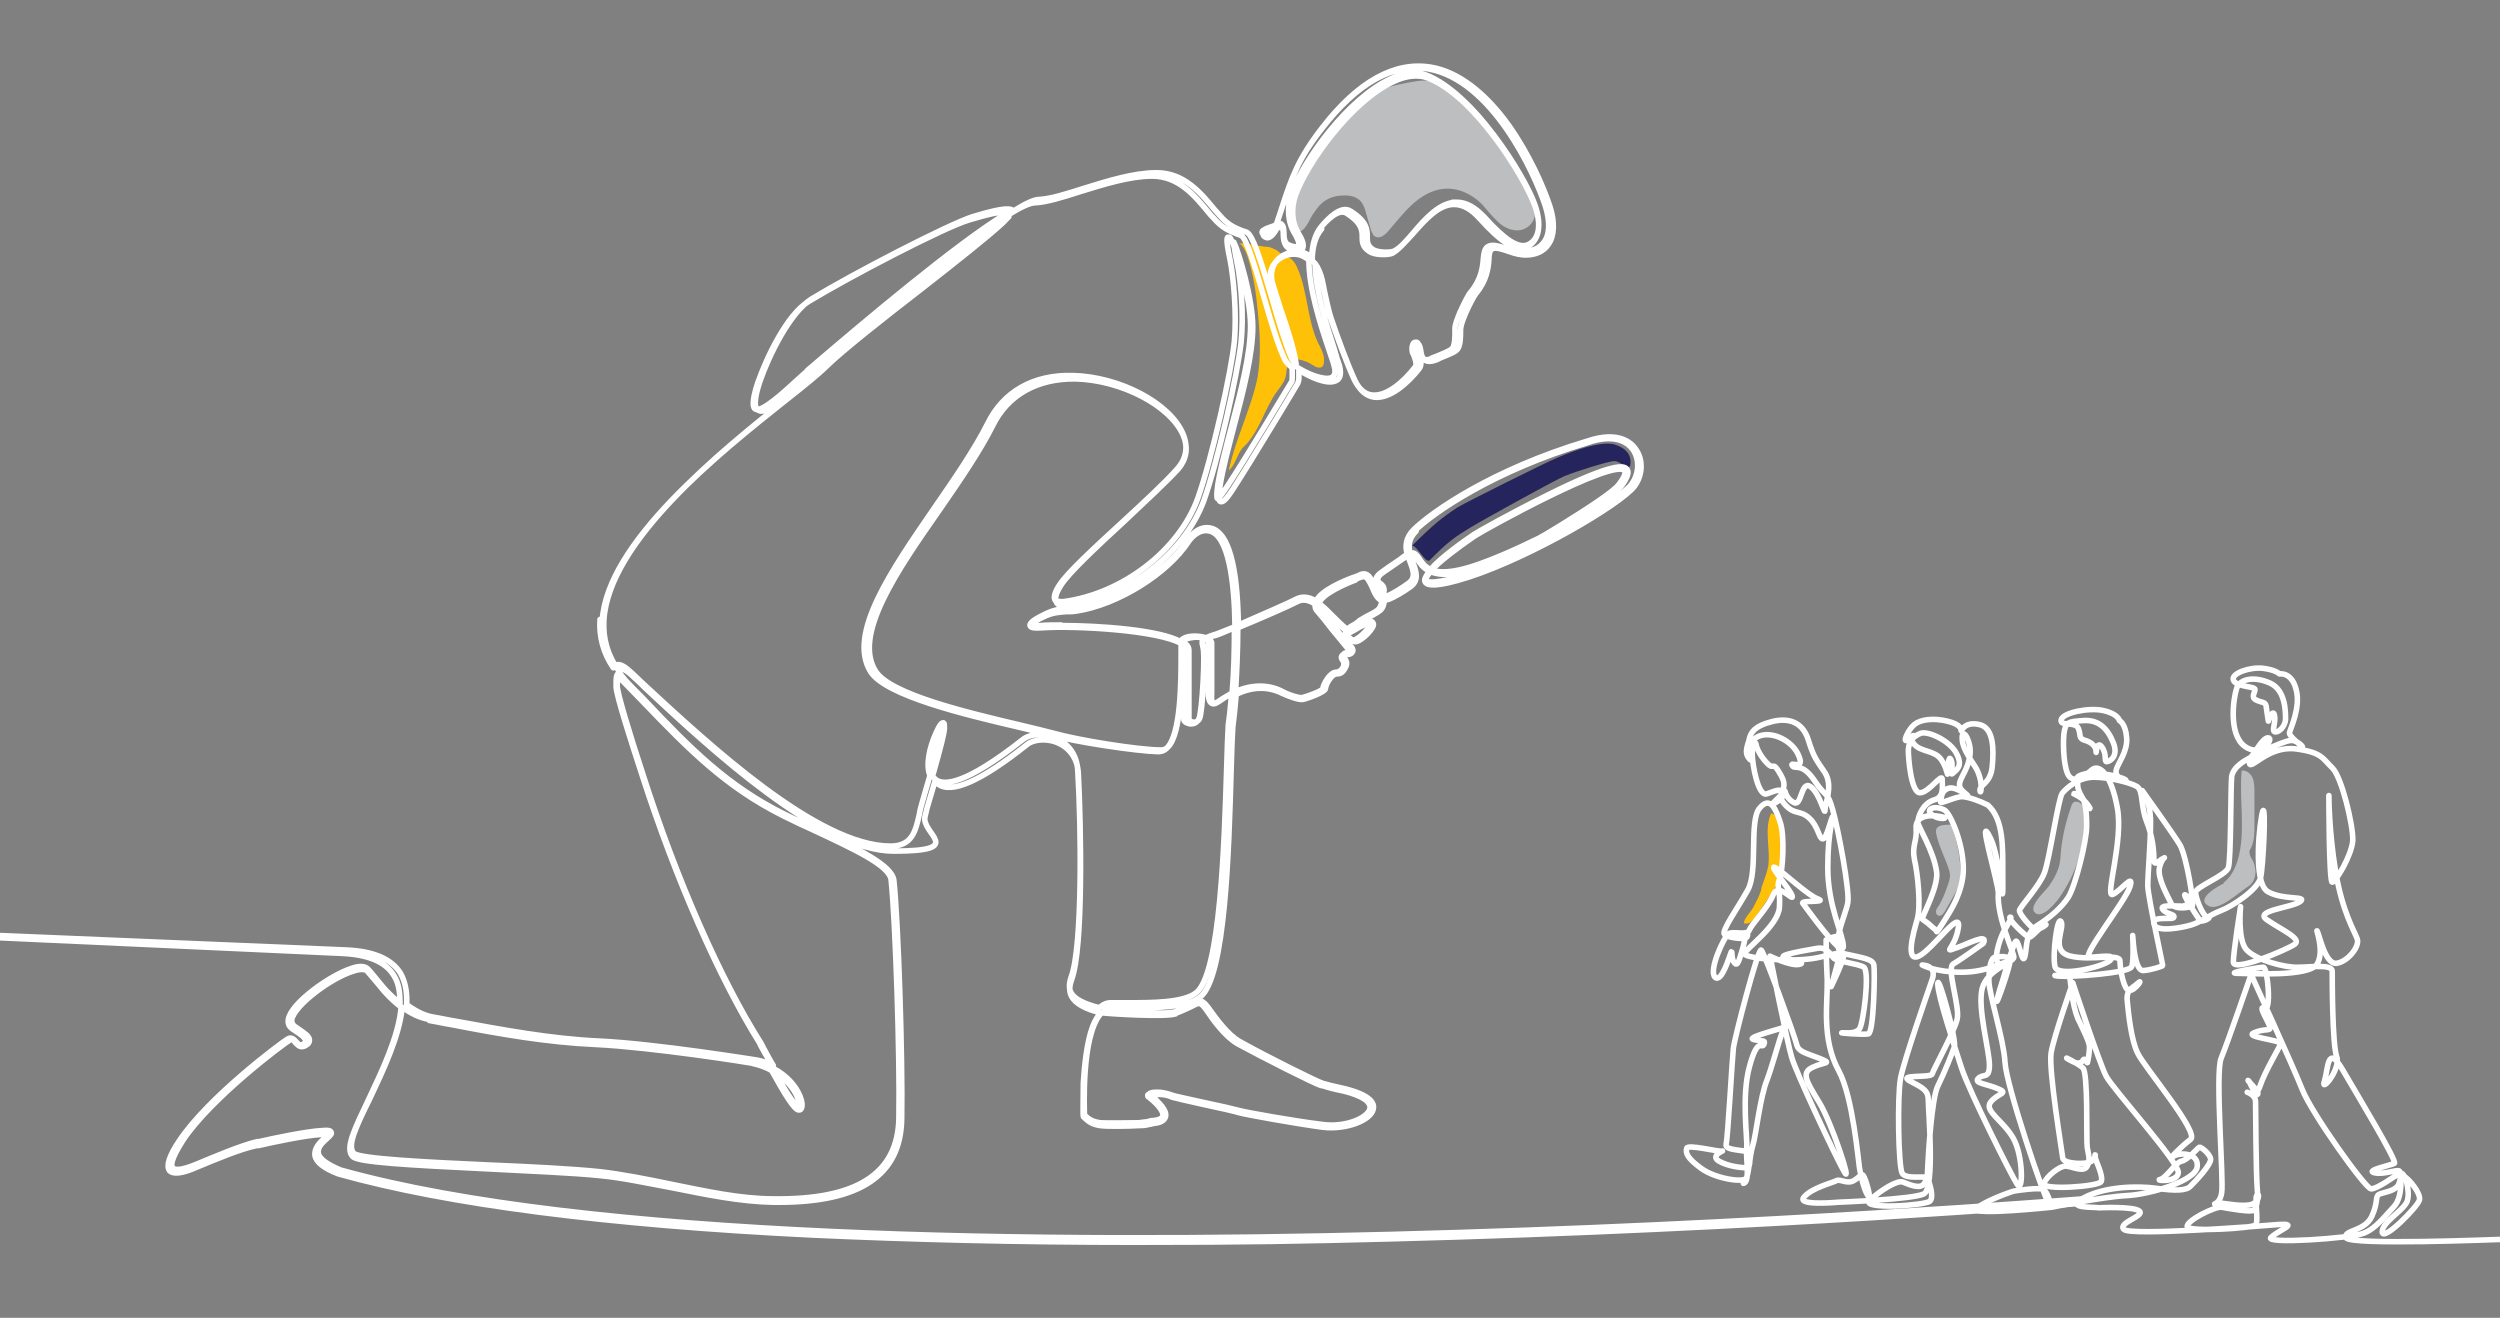 <?xml version="1.0" encoding="UTF-8"?>
<svg xmlns="http://www.w3.org/2000/svg" version="1.1" viewBox="0 0 450 237.2">
  <rect x="0" y="0" width="450" height="237.2" fill="#808080" stroke="none"/>
  <defs>
    <style>
      .cls-1 {
        fill: #ffc107;
      }

      .cls-2 {
        fill: #25245d;
      }

      .cls-3 {
        fill-rule: evenodd;
      }

      .cls-3, .cls-4 {
        fill: none;
        stroke: #fff;
        stroke-linecap: round;
        stroke-linejoin: round;
      }

      .cls-5 {
        fill: #bcbec0;
      }
    </style>
  </defs>
  <!-- Generator: Adobe Illustrator 28.7.0, SVG Export Plug-In . SVG Version: 1.2.0 Build 136)  -->
  <g>
    <g id="Layer_1">
      <g id="_x31_">
        <g>
          <path class="cls-2" d="M257.3,100.9c-.8.4-2.1-2.5-3.1-2.7,3.6-3.6,5.3-5,8.2-6.9,1.5-.9,16.1-8.2,17.9-8.9,0,0,7.3-3.3,10.3-2.4.9.3,2.9,1,2.9,3.2s-1.7-.4-3.1-.2-6.3,1.7-8.8,2.7c-1.7.7-15.6,8.4-17,9.3-2.6,1.6-3.9,2.4-7.4,6Z"/>
          <path class="cls-5" d="M232.2,38.3c1-2.8,1.9-5.7,2.9-8.5.3-.9.6-1.8,1.2-2.6.9-1.1,2.2-1.8,3.2-2.7,1.2-1.2,1.9-2.9,2.9-4.3,2.5-3.3,6.8-4.5,10.9-5.3,1.1-.2,2.1-.4,3.2-.4.9,0,1.8.3,2.6.6,4,1.5,7.2,4.8,9.6,8.4,2.4,3.6,4.1,7.6,6.3,11.3.6,1.1,1.3,2.3,1.3,3.6,0,1.4-1.1,2.7-2.5,3-1.5.3-3-.4-4.1-1.4s-2-2.2-3-3.3c-1.8-1.8-4.4-3-6.9-2.7-2.1.2-4.1,1.4-5.7,2.9s-2.9,3.2-4.3,4.8c-.6.7-1.6,1.4-2.4.8-.3-.2-.4-.7-.6-1-.3-1-.6-2.1-.9-3.1-.2-.8-.5-1.7-1.1-2.3-.8-.8-2.1-1-3.2-.9-1.3,0-2.7.5-3.7,1.4-.6.5-1.1,1.3-1.6,2-.6.9-1.5,3.4-2.8,3.1s-1.8-2.1-1.5-3.2Z"/>
          <path class="cls-1" d="M317.2,159.4c.4-1.2.9-2.4,1.1-3.6.4-3.1-.8-6.5.5-9.4.8.2,1.4.9,1.7,1.6s.4,1.6.5,2.4c0,1.2.1,2.4,0,3.6,0,1.5-.1,3-.7,4.4-.4.9-.9,1.6-1.4,2.4-1,1.4-1.9,2.9-2.9,4.2s-1.3,1.3-2.1,1.2c0-.9,1.3-2.1,1.7-2.9s1.5-2.7,1.5-3.7Z"/>
          <path class="cls-5" d="M351.2,148.4c1.1,2.9,1.7,6.1,1.7,9.2,0,.6,0,1.1-.2,1.6-.1.4-.3.7-.5,1.1-.7,1.2-1.4,2.5-2.1,3.7-.3.5-.7,1-1.2.8-.3-.1-.5-.5-.4-.9s.3-.6.5-.9c.6-1,1.1-2.2,1.5-3.4.2-.6.5-1.3.5-2,0-.6-.2-1.1-.4-1.7-.7-1.9-1.7-3.9-2.1-5.9s2.7-1.4,2.7-1.6Z"/>
          <path class="cls-5" d="M368.8,159.5c.7-1,1.3-2,1.7-3.2.4-1.1.4-2.3.5-3.4.3-2.6.9-5.2,1.8-7.7.1-.4.3-.8.7-.9.2,0,.5,0,.7.1,1.1.6,1.3,2,1.2,3.3-.2,5-1.9,9.9-4.8,14-.6.8-3,3.8-4.3,2.6s1.9-3.9,2.5-4.8Z"/>
          <path class="cls-5" d="M400.2,158.9c1.3-.9,2.1-2.5,2.6-4.1,1.5-5.2.2-10.7.7-16.1.9-.1,1.7.6,2,1.4s.3,1.7.3,2.6c0,1.9,0,3.8,0,5.8,0,1.4,0,2.8-.6,4.1-.1.2-.3.5-.3.7,0,.5.2,1,.5,1.4.7,1.3.9,3.1-.1,4.3-.3.4-.7.6-1.1.9-1.4.9-4.8,4.1-6.6,3.2-2.6-1.3,1.7-3.6,2.7-4.1Z"/>
          <path class="cls-1" d="M224.5,46c1.1,3.2,1.6,6.7,1.9,10.1.4,3.9.6,7.8,0,11.6-1,5.4-4.1,11.5-5.2,16.9,1-.5,1.6-3.2,2.6-4.1,2.9-2.7,3.8-7,6.1-10.1.5-.7,1.1-1.4,1.4-2.2.4-1.1.1-2.7,1.2-3.3.5-.3,1.1-.3,1.7-.1.7.2,1.3.4,1.9.8.6.4,1.5.9,2,.3.1-.2.2-.4.2-.6.2-1.3-.5-2.5-1.1-3.7-1.9-4.1-1.8-9-3.6-13.2-.3-.7-.6-1.3-1.2-1.8-.5-.4-1.1-.5-1.6-.8-.5-.3-.9-.8-1.5-1-.5-.3-1.1-.4-1.7-.4-1.4-.2-3-.6-4.5-.6.7.5,1.1,1.4,1.4,2.2Z"/>
        </g>
        <g>
          <path class="cls-3" d="M450,223.1c-.5,0-27.1,1.1-27.7-.3-.6-1.4,3.3-1.1,4.6-3.8,1.2-2.6.6-3.6,1.3-4,.7-.4,2.8-.5,3.5-1.7.6-1.2.1-2,1-1.6.9.5,3.1,3.1,2.8,4.3-.3,1.2-6.5,7.5-6.7,5.8-.1-1.8,3.9-3.9,4.5-5.6.6-1.7-.4-5.6-1.4-5-1,.6-4,2.8-5.1,2.8-1,0-10.7-13.6-12.4-17.9-1.7-4.3-9.2-20.7-9.2-20.7,0,0-4.3,12.5-5.4,15.1-1.1,2.7.5,22,.1,24.2-.3,2.2-2,2.1-.9,1.9,1.2-.2,3.7.6,5.8.3,2.1-.3,1.9-2.5,1.4-1.7-.4.8.4,4.7-.2,5.3-.6.6-12.1,1.3-12.3.3-.2-1.1,5.1-3.7,6.2-3.5,1.1.2,5.4,1,5.8.5.5-.5.8-1.7.6-3.9-.2-2.2-.3-14.3-.3-15.6,0-1.2-1.5-1.7-1.5-1.7,0,0,2.5,1.1,1.8-.1-.7-1.2-2-2.2-1.6-2,.4.2,1.2,3.7,2.1,1,.9-2.7,3.5-6.9,3.7-7.6.2-.7-6.6-1.2-4.8-2,1.9-.8,3-.3,2.9-.9,0-.7-2.4-4.3-1-3.5,1.3.8.6-7.4-.2-7.4-.8,0-7,1.1-4.7,1.1,2.3,0,13,.7,14.4-1.7,1.4-2.4-.4-6.6,0-5.9.4.7,1.4,5.9,3.4,5.8,2-.2,4.3-3,3.8-4.4-.5-1.4-2.7-4.9-3.9-12.2-1.2-7.3-1.2-13.4-1.2-13.6,0-.2,0,15.6.6,15.6.6,0,3.5-4.8,3.7-7.5.1-2.7-2-11.5-3.7-13.1-1.7-1.6-1.8-2.8-6.6-3.4-4.9-.6-8.1,3.9-8.3,2.6-.2-1.3,5.9-3.9,7.3-4.1,1.3-.2,2.5,1.3,2.2,1.1-.3-.3-2.4-1.9-2.3-2.5.1-.6,2.1-4.6,1.2-7.8-.8-3.2-3-2.8-3-2.8,0,0-.6-.7-2.9-1-2.4-.3-5.8.9-5.4,2.1.5,1.3,3.9,1.1,3.9,1.7,0,.6-.8,1.4.2,1.9,1,.5,1.7.3,1.8,1.1.1.8.4,2.7.4,2.7,0,0,.8-2.3,1.1-1.1.3,1.2-.5,2.8,0,3,.6.3,1.9-.8,2-2.2,0-1.4,0-5.2-2.7-6.5-2.8-1.3-5.5-.9-6.1.9-.6,1.8-1.5,8.2,1.4,10.4,2.9,2.2,5.4-1.4,4.3-1.5-1.1-.1-2.6,3.2-3.3,3.6-.7.4-3,1.5-3.3,3.4-.2,1.9-.1,14.9-.6,16.4-.5,1.4-5.8,3.4-5.9,4.4,0,1,1.3,4.4,2.2,4.5.9,0-1.1,1-1.4.6s-3.5-5.2-2.6-4.6c.9.5.8,1.9-.6,2-1.4,0-4.2-.3-3.5.6.7.9,2.2.8,2,1.4-.1.6-4-.4-3.6,1.2.4,1.6,5,.7,6.7.2,1.7-.5,3.3-1.8,5.4-2.6,2.1-.8,6.6-3.8,7.1-5.9.5-2.1,1-13.4.4-12-.5,1.4-1.9,12.8.9,14.5,2.8,1.6,7.3.7,5.8,1.8-1.5,1.1-8.5,1.6-5.9,3.3,2.6,1.8,6.4,3.4,4.9,4.4-1.5,1-10.9,5-11,3.2,0-1.8,1.3-10,1.3-10,0,0-.6,6,1.1,7.8,1.7,1.8,6.9,3.2,9.2,3.1,2.3,0,6.2-.6,6.2.7,0,1.3,0,13.1.8,15.4.8,2.3-3,6.7-2.2,4.4.7-2.3.5-6.8,3.3-2,2.8,4.8,9.8,16.4,9.3,16.8-.5.3-5.4,1.3-3.6,1.7,1.7.4,4.2-.7,4.5-.3.3.4.7,4.6-1,6.4-1.7,1.8-3.3,4-5.5,4.8-2.2.9-18.2,2-16.6.7,1.6-1.4,5-2.5,1.5-2.3-3.5.3-26.8,2.1-28,.9-1.2-1.2,3.8-2.4,2.8-3.3-1-.9-7.3-.6-7.3-.6-.8-.2-6.4.2-2.7-1.8,3.7-2,9.5-2.2,13.1-1.7,3.5.5,5.4.4,6.1-.4.8-.8,3.9-4,3.6-5-.3-1-1.8-2.1-2-2-.2,0-2.1,2.3-3.2,2.5-1.1.2-2.8,3.1-3.9,3.3-1,.2,3.1.6,3.3-1.2.2-1.8-11.8-15.1-13-17.4-1.2-2.3-6-16.8-6-16.8,0,0-3.4,9.6-3.9,12.6-.5,3,2,18,2.1,19,.2,1,4.3,1.2,5.2.5.9-.7.6-1.6.6-.9s1.6,3.6,1.1,4.6c-.5.9-10.8,1.6-10.3.3.5-1.3,2.9-3.2,4-3.1,1.2.1,3.2,1.2,3.8,0,.6-1.2.2-2.1,0-3.4-.2-1.3.2-13.5-.8-14.3-.9-.8-3.7-2.2-2.7-1.6,1,.6,2.1,1.2,2.7.3.5-.9.8,1.1.9.1.2-1,.3-1.8.3-2.6s-1-2.8-2.1-5.1c-1-2.4-1.3-6.5-1.4-7.2-.1-.7-4.3-.6-2.1-.4,2.2.2,12.7-.5,13.2-1.7.5-1.2.1-6.8.2-5.4.1,1.3.4,6.2,1.9,6.1,1.5-.1,3.5-.8,3.5-.9s-2.6-12.1-2.7-14.3c0-2.2.5-7.6.5-11.5s-1.5-5.7-1.5-5.7c0,0,5.6,7.8,6.8,9.8,1.2,2.1,2.6,10.8,2.2,11-.3.2-3.2.8-3.8-.5-.6-1.3-2.5-4.5-2.1-6.4.4-1.8,1.3-2,.7-1.7-.6.2-1.7,1.7-1.7.2s-.2-4-1.3-6.8c-1.1-2.8-.6-5.5-1.7-6.3-1.1-.7-5-1.7-7.8-1.7s-5,2-5.7,2.9c-.7.9-2.3,11.9-3.2,14.3-.9,2.4-4.4,6.1-4.5,6.8,0,.7,2.2,3.2,2.8,3.4.6.2,2.6-1.1,1.8-.9-.7.2-2.2,2.2-2.8,2.3-.6,0-4-3.4-3.5-3.6.6-.2-.6,1.6-1.2,2.7-.6,1.2-2.2,5.6-.4,5.9,1.8.3,2.3-5.4,2.9-4.1.6,1.2,1,4.1,1.4,2.5.4-1.7,0-4.1,2.2-5.5,2.2-1.4,4.3-3.1,5.6-5.1,1.3-2.1,3.3-10.1,3.3-12.8s-.2-5.6-1.8-5.8c-1.7-.2.7,0,2.1,2.1,1.3,2-1.9-2-1.9-3.5s-.7-1.7,1.3-2.2c2.1-.6,7.4.7,7.4,1.2,0,.5-2.1-.7-1.8-1.8.2-1.2,2.1-3.3,1.9-5.9-.2-2.6-1.3-3.1-1.3-3.1,0,0-.2-1.2-2.9-1.8-2.6-.6-7.4.4-7.6,1.7-.2,1.2,2.6.2,3.1,1.5.5,1.2,0,1.7,1,2.1,1.1.3,2.1.9,2.2,2,0,1.1,0-2.1,1-.8,1,1.3.4,2.8.9,2.7.5,0,2.2-.9,1.2-3.4-1-2.5-2.6-4.2-5.4-4-2.7.2-3.2.2-3.5,2.4-.2,2.2,0,6.6,1,7.7,1,1.1,2.6,0,4-1.2,1.3-1.2,3.5.7,4.6,6.7,1.2,5.9-2.3,16.4-.8,15.7,1.5-.7,3.9-4,3.1-1.4-.8,2.6-8.9,12.7-7.3,12.7s5.1-.7,3.7.6c-1.4,1.2-9.4,3.1-9.9,1.1-.5-2,.4-9.3,1.1-8.1.7,1.2-2.1,5.3,1.7,6.2,3.8.9,8.9-.6,8.9.9s.7,5.3,1.7,5.3,2.5-2.2,1.6-1.4c-.9.9-2.2,1.1-2,3.2.2,2.1.7,7.2,1.9,9.5,1.1,2.4,11.2,14.3,9.5,15.5-1.6,1.2-4.1,3.7-3,3,1.1-.7,4.5-.6,4.2,1.9-.2,2.5-8.4,5-12.6,5.2-4.2.2-13.6,2.1-13.6,2.1,0,0-14.3,1.5-13.5.3.9-1.2,6.2-3.1,6.7-3.2.4-.1,4.6-.7,5.3-.3.8.3,1.8,3.9.9,2.4-.9-1.4-7.6-21.2-7.8-25.3-.2-4-2.9-12.3-2.9-14.7s.4-4.1,1.1-4.2c.7-.1,2.7-.4,2.7.7s-2.8,9-2.3,6.9c.4-2.1,2.1-6.2,1.6-6.6-.6-.3-3.2,1.7-8,1.7s-7.1-1.3-7.1-1.3c0,0,2.7,0,1.8,2.6-.9,2.6-5.1,14.6-5.7,17.8-.6,3.2-.4,15.9.3,17.1.8,1.2,4.3.3,4.6.9.2.6,1.2,3.3.4,4.1-.8.8-12.8,1.6-10.8-.2,2-1.8,5-3.7,6-3.2,1,.4,3,1.3,3.7.3.7-1,.6-1.2.7-3.2.1-2,.7-12.2,1.8-14.4,1.1-2.2,2.6-5.9,3-7.1.4-1.2-3-13.5-3-11.3s3,11.2,4.3,15.2c1.3,4,8.9,19.2,10,20.9,1.1,1.7,1.1-5.1-.7-8.3-1.8-3.2-5.3-4.9-4.1-6.5,1.2-1.6,3.4-1.6,1.4-2.4-2-.9-4.5-1-3.6-1.9.9-.9,2,.2,2-2.4s-2.2-10.3-1.3-13.8c.9-3.4,5.7-4.7,5.7-5.6s-3.1-7.2-2.8-11.5c.1-1.6-4.1-15.4-1.4-9.9,1.9,3.8,2.3,15.9,2.2,6.5,0-4.8.2-9.9-2.7-12.5-1.4-.7-3.3-1.4-4.5-1.5-1.2-.1-4.2,1.5-4,.9.2-.6,0-1.9,1.4-2.4,1.4-.5,4,1.8,3.4,1.2-.6-.6-1.7-1.1-1.3-2.4.4-1.2,1.5-2.5,1.8-4.8s-1.2-4.8-1.4-3.4c-.1,1.4.4,2.6,2.2,5.3,1.8,2.7,1.1,5.6,1,4.5-.1-1.1,1.9-1.2,2.2-4.3.3-3.1.3-7.1-2.4-7.6-2.7-.6-3.2,1.4-3.2,1.1,0-.2,0-1.1-2.5-1.7-2.5-.6-4.8-.3-5.9.6-1.1.9-2,3-1.5,2.9.4-.1,1.4-.9,1.4-.9,0,0-1.2,0,0,1.5,1.2,1.5,3.7,1.1,4.9,2.8,1.2,1.7,1.1,3.4,1.2,2.3.1-1.1.1-3.3.6-2.2.5,1.1-.3,3,.3,2.4.6-.6,1.9-1.2.7-3.5-1.1-2.3-5.1-4.2-6.5-3.7-1.4.6-2.1,1.4-2.2,3,0,1.6.5,7.7,2.1,7.7s4-3.7,4-2.4.4,3.2-1.5,3.7c-1.9.6-2.8,2.7-2.9,4,0,.7,2.9,5.2,3.4,9,.3,2.6-2.5,7.7-2.6,8.4.1.2.9.6,1.5,1.2.6.6,1,.7,1.1,1.1,0,.3,2.1-3.1,2.2-3.3.2-.4,2.6-3.9,2.6-8,0-4.7-2.4-10.1-3.4-10.6-1.7-.9-3.5-.2-2.3.8,1.2,1.1,3.5.7,1.7.4-1.7-.4-4.7-.3-4.5,2.1.2,2.4-.8,3-.3,5.6.6,2.6,1.2,8.4.5,10.8-.7,2.4-2.2,7.8.3,6.6,2.5-1.2,7.7-8.8,7.1-5.1-.6,3.7-2.8,4.5-.6,3.7,2.2-.7,6.1-2.9,5.1-.9,0,0-4,2.9-5.4,3.7-1.3.8,1.2,7.6.7,9.9-.5,2.3-4.3,9.1-4.5,9.9-.2.8-6.4,0-4,1.3,2.5,1.3,3.3,1.7,3.3,3.6s1.2,15.7-.8,16.7c-2,1-15.4,1.5-15.4,1.5,0,0-7.6.7-6.2-.9,1.4-1.7,5.2-2.6,5.9-3,.7-.3,1.9.7,3.1,0,1.2-.7,1.3-1.4,1.7-.9.4.5,1.6,4.6.8,3.6-.7-1.1-1.3-3.7-1.5-5-.2-1.2-1.2-12.8-3.7-17.4-3.2-5.8-2-12.3-2.1-16.4-.2-4-.2-7.2-.2-7.2,0,0,2.8-1.5,2.9,0,0,1.6-2,8.4-2,8.4,0,0,2.7-5.5,2.2-5.9-.5-.3-.3-.3-4.7.7-4.5.9-13,.1-13.1-.7,0-.8,6.1-5,6.3-8.4.2-3.4-.6-3.6,0-5,.6-1.4,1-8,.1-10.4-.8-2.4-1.8-4.7-3.7-2.4-1.9,2.3-.2,11.3-2.1,14.7-1.9,3.4-4.8,7.4-4.2,8,.6.6,3.4.9,3.9.6.5-.3.2-1.5,0-.7-.2.7-.4,2-.7,2.9-.3.9-.7,2.8-1.2,2.5-.9-.6-.5-2.7-.8-2.1-.3.7-1.7,5.6-2.9,4.5-1.2-1.2,1.6-7.2,2.4-7.8.8-.6,3.4.4,3.8-.7.4-1.1,3.4-4.1,4.3-6.4.9-2.2,3.7,1.4,3.4.3-.3-1.2-4.6-6-3-5.1,1.6.9,5.7,4.9,7.6,5.6,1.9.7-3.2.2-2.7.8.5.6,7.2,10.1,7.3,7.8,0-2.2-2.8-7.2-2.8-14.2s1.1-9,.9-9.2c-.2-.2-1.1,4.1-1.8,4-.7,0-.8-2.3-2.5-3.8-1.7-1.5-2.7-.4-4.5-2.6-1.7-2.1,1.1-2.1-.5-5-1.6-2.9-1.2-.9-2.4-2.1-1.2-1.2-2-2.7-2.1-3.5-.2-.7-.7-.6-.7,1.6s1.1,7.8,2.6,7.3c1.5-.5,2.5-1.1,3-.2.5.9-2.6,2.6-1.7,1.7.9-.9,2-2,2-2,0,0,.3,1.5,1.7,2.1,1.3.6,1.2-4.1,2.9-2.9,1.7,1.2,2.6,5.5,2.6,4.2,0-1.2,1.5-4.3,0-6.7-1.6-2.4-2-2.7-3-5.9-1-3.2-3.5-4.1-6.6-3.3-3.1.8-3.7,1.9-4,3-.2,1.1-1.1,2.5,0,3.7,1,1.2-1-2.8,1.5-4,2.5-1.2,6.4.8,7.4,3.5,1.1,2.6-1.7.9-1.2,1.7.4.8,1.7-.7,4,2.7,2.3,3.4,2.3,1.8,3.3,5.3,1,3.5,3.1,14.7,2.7,16.7-.3,2.1-3.6,8.6-.5,9.2,3.1.7,5,.9,5.2,2,.2,1.1,0,12.2-1,12.4-1,.2-5.6-.2-4.7-.2.9,0,2.4.2,3.1-.7.7-.9,1.9-10.3.8-11.1-1.1-.7-5-1-5.5-1.7-.5-.7-1.3-2-2.9-1.7-1.6.3-7.5,1.2-5.9,1.7,1.7.5,4.1.9,2.6,1.2-1.6.3-5.2-1.5-5.2-1.5,0,0,3.1,15.6,3.9,18.2.7,2.6,8.1,18.3,9.5,20.7,1.4,2.4-2.2-8.7-4.5-12.5-2.3-3.8-3.4-5.4-1.2-6.4,2.1-1,3.7-.6,1.2-1.6-2.6-1-3.8-1.2-4.1-2.5-.3-1.3-5.9-16.8-6.4-17-.6-.2-4.8,15.9-5,17.7-.2,1.8-1,16.1-1.3,17.3-.3,1.2,3.7.9,4,1.5.3.6.5,2.7-.3,2.7s-3.3-.2-5-1.2c-1.7-1,1.1-2,.6-1.8-.5.2-6.3-1.3-6.4-.5-.2.8,0,1.7,2.6,3.6,2.6,1.9,7.6,2.6,8.1,1.8.5-.7.6-4,1.2-5.9.6-1.9,1.3-8.8,2.6-11.9,1.2-3.1,3.5-12.6,3.8-9.7,0,.3-7.8,2.1-6.3,2.5,1.5.4,2.3,0,1.9.9-.4.9-1.1-1.5-2.6,4-1.5,5.5-.3,13.1-.5,14.6-.2,1.5.7,6.3-.6,6.4"/>
          <path class="cls-4" d="M374.9,215.8c-.6,0-57.7,4.7-124.6,6.4-61.7,1.6-144.7.8-189-11.6-2.4-1-3.8-2-4-3-.2-1.1.8-2,1.6-2.7.5-.5.9-.8.7-1.1-.1-.3-.5-.4-1.5-.3-2.7.1-8.9,1.4-11.5,2h-.3c-3,.7-7.9,2.8-10.8,4-3.1,1.3-4.1,1.1-4.4.7-.4-.4-.3-1.6,1.8-4.9,5-7.6,18.2-17.5,19.3-18.1.4-.2.6,0,1,.5.3.3.6.7,1.1.7.3,0,.6-.1,1-.4.3-.2.4-.5.4-.8,0-.7-1-1.3-2-2-.2-.2-.5-.3-.7-.5-.4-.3-.5-.7-.5-1.1.4-2.6,7.1-7.6,11.1-8.8,1.2-.4,2.1-.4,2.5,0,.5.6,1.1,1.3,1.7,2,.6.7,1.2,1.5,1.7,2,.7.8,1.6,1.6,2.7,2.5-.4,5.2-3.5,11.6-5.9,16.7-1.2,2.5-2.2,4.6-2.8,6.3-.7,2-.7,3.2,0,3.9,1,1,9.9,1.5,24.4,2.2,7.5.4,15.2.7,20,1.2,4.3.4,8.7,1.4,13.1,2.2,6,1.2,12.2,2.5,18.3,2.6.3,0,.6,0,.9,0,14.7,0,21.9-4.9,22.1-14.9.2-10.8-.6-35.3-1.4-43-.3-2.8-6.7-5.8-14.1-9.3-1.8-.9-3.7-1.7-5.5-2.6-10.4-5.1-17.2-12.1-24.9-20.2-1.1-1.2-2.3-2.3-3.4-3.5-.6-.6-1.1-1.3-1.6-1.9,0-.3.2-.4.4-.5.5-.2,1.5.6,2.3,1.4.7.6,1.4,1.3,2.1,2,11.8,11,31.5,29.3,44.7,29.3s4.9-3.1,5.6-6.2c.2-.7.3-1.4.5-2,.5-1.6.9-3.1,1.3-4.4.1.2.3.4.5.5,2.4,1.9,7.8-.5,16.1-7.1,1.1-.9,3.6-1.2,5.7-.2,2.1,1,3.4,2.9,3.5,5.5.5,9.7.9,31.4-1.2,37-.3.9-.6,2,0,3.1.7,1.2,2.3,2.2,5.2,2.9-.5.6-1,1.4-1.4,2.4-1.1,2.9-1.5,7.2-1.7,10.2,0,1.9-.1,5.9,0,6.1,1.1,1.1,1.8,1.4,3,1.6,1.3.2,5.6.1,7.1,0,1,0,1.3-.1,1.7-.2.2,0,.5-.1.9-.2,1.2-.1,1.9-.5,2.1-1.2.3-1.1-1.2-2.6-2.5-3.7,1.1-.6,2.9-.2,3.7.2.4.1,2.8.7,5.6,1.3,2.9.6,5.9,1.3,6.5,1.5,1,.3,9.8,1.9,15,2.6,4.1.5,8.7-1.2,9.1-3.3.2-.9-.3-2.4-5-3.6-.9-.2-1.8-.4-2.6-.6-.7-.2-1.2-.3-1.5-.4-1-.3-10.1-4.8-14.9-7.5-2.2-1.2-4.4-4.3-5.4-5.7-1.4-2-1.8-1.9-3.3-1-.7.4-1.6.8-2.9,1.3-1.7.6-10.6,0-12.8-.2.5-.3.9-.5,1.5-.5.9,0,2,0,3.1,0,4.5,0,10.2,0,12.6-1.9,4.6-3.5,5.2-26.8,5.6-40.8.1-3.5.2-6.3.3-7.8.1-.9.4-3.1.6-5.9,2.8-1.4,5.7-1.5,8.3-.2,1.3.6,3,1.2,3.7,1.1.6-.1,4.1-1.3,4.1-2s1.1-2.6,2-2.6,1.2-.5,1.5-1c.3-.5.4-1,.2-1.3,0-.2-.2-.3-.3-.5-.2-.3-.2-.3,0-.5.2-.1.4-.2.6-.2.3,0,.7-.1.9-.6.1-.4-.2-.7-.4-.9,0,0-.1-.1-.2-.2-.7-.7-1.8-2.1-2.8-3.4-.9-1.2-1.9-2.3-2.5-3.1-.2-.3-.4-.5-.4-.8.4.3.7.6,1.1.9.3.3.6.6.9.9,1.4,1.4,2.3,2.3,3,2.8,0,.2,0,.4,0,.6.2.7,1,1.4,1.6,1.5.9.2,3.1-1.9,3.4-2.9.1-.5-.2-.7-.3-.7-.7-.3-1.9.4-2.9,1-.3.2-.6.4-.8.5,0,0-.2,0-.3-.1,0,0,0,0,0,0,.3-.2.8-.5,1.1-.7.4-.3.7-.4.8-.5.1-.1.8-.5,1.3-.8.8-.5,1.8-1,2.3-1.4.6-.5.7-1.2.8-1.9.2,0,.4,0,.7-.1,1.1-.4,2.9-1.5,4-2.3,1.6-1.2,1-2.8.4-4.4-.1-.4-.3-.8-.4-1.2.5-.3.8,0,1.3.8.4.6,1,1.5,2.1,2-.6.8-1,1.5-.8,1.9.2.5,1.1,1.1,5.8-.2,10.6-2.9,27-12.2,31.3-16.3,1.9-1.8,2.4-4.9,1-7.1-.7-1.2-3-3.7-8.9-1.7-17,5.1-27.8,12.6-31.2,15.9-1.5,1.5-1.6,3-1.2,4.5,0,0,0,0,0,0-.4.2-.8.5-1.3.9-1.5,1-3.1,2.1-3.6,2.5-.5.4-.8.9-.8,1.4,0,.3.1.6.3.8,0,0,.2.1.2.2.4.3.7.6.6,1.3,0,.2,0,.5,0,.7-.5-.3-.9-1-1.3-2.1-.5-1.1-1-2.3-2-2.2-.3,0-.7.2-1.1.4-.2,0-.4.2-.6.2-1.7.6-6,2.4-6.8,4.3-1.3-.8-2.5-.9-3.5-.4-1.3.7-6.6,3-10.5,4.7,0-.1,0-.3,0-.4-.2-10.4-1.8-16.1-4.8-17-2.5-.7-4.2,1.9-4.2,2-3.8,5.8-12.8,11.4-20,12.4-.6,0-1.2.1-1.7.1-1.3,0-2.5.1-4.4,1.1-2.5,1.2-2.4,1.7-2.4,1.9.1.4.7.5,2.2.4,5.8-.4,21,.4,25.1,2.9,0,.4,0,1,0,1.6,0,4.7,0,14.6-2.5,17-.4.4-.8.5-1.2.5-4.1,0-15.1-1.8-19.3-3-1.5-.4-3.6-.9-6.1-1.5-9.3-2.2-23.4-5.5-26-9.7-4.1-6.5,3.8-18,11.5-29,3.6-5.2,7.3-10.6,9.6-15.2,2.7-5.5,8-8.5,14.9-8.4,8.2.2,17.1,4.8,19.4,10.2.9,2.2.6,4.2-.9,6-2.2,2.4-6.1,6-9.8,9.5-4.9,4.5-9.9,9.2-11.3,11.4-.5.8-1.4,2.3-.8,3.2.3.5.9.6,1.9.5,10.8-1.4,21.1-9.4,24.6-18.9,2.5-7,6.1-22.9,6.7-28.5.5-4.9,0-11.1-.8-14.7-.4-1.9-.5-2.9-.5-3.3.9,1.8,3.4,10.3,3.4,15.2,0,5-1.7,11.6-3.4,18-1,3.9-2,7.5-2.5,10.7-.3,1.9-.3,2.7.1,2.8.4.1.9-.2,2.2-2.2,3.5-5.4,11.6-18.9,11.7-19.1h0c.1-.2.2-.6.2-.9h0c0-.5,0-1,0-1.5,2,1.3,5,2.6,6.5,2,.7-.2,1.3-.9.8-2.8-.3-.8-.6-1.8-.9-2.9-1.4-4.3-3.4-10.5-3.5-15.5.6.8,1,1.8,1.3,3,.7,3.6,1.2,5.6,1.5,6.6,1.2,3.6,3.1,8.7,4.4,11.5.9,1.8,2,2.8,3.5,3,2.8.3,6-2.5,8.1-5.2.5-.7.2-1.6-.1-2.5-.1-.3-.2-.6-.3-.8-.1-.5,0-.9.2-1.1,0,0,0,0,0,0,0,0,.3.3.4,1,.1.7.2,1.6.9,2,.4.2.9.2,1.6,0,.3-.1.6-.2.9-.4,1.4-.6,2.9-1.1,3.3-1.7.5-.8.5-2.2.5-3.4,0-.6.3-1.6.9-3,.7-1.6,1.5-3.1,1.9-3.6,1.9-2.3,2.2-4.5,2.3-6.1,0-1,.2-1.7.6-1.9.5-.3,1.4-.1,3.1.5,1.1.4,2.1.6,2.9.6,1.9,0,3.3-.7,4.1-1.9,1.1-1.5,1.2-4,.3-6.8-1.2-3.7-3.8-9.5-7.4-14.6-4.3-6-9.2-9.7-14-10.5-6.5-1.1-13.1,2.5-19.6,10.9-4.4,5.7-5.5,9-7.3,14.5-.2.7-.5,1.5-.8,2.4,0,.2-.2.4-.2.6-.2,0-.3.1-.5.2-.9.3-1.7.5-1.9,1,0,.2,0,.5.2.8.2.2.5.3.7.3.6-.1,1.2-.8,1.7-1.8.1,0,.3,0,.4-.1.2,0,.3,0,.4,0,.2.1.3.7.3,1.3,0,1,.2,2.2,1.2,2.6,1.1.4,1.9.4,2.2,0,.5-.6-.1-1.9-.8-3,0-.1-.2-.3-.2-.4-.7-1.3-1.1-3.7-.2-6.3,2.2-6,10.1-16.9,17.6-20.4,2.3-1.1,4.4-1.3,6.1-.7,8.4,3.1,17.5,17.8,19.4,23.1,1.5,4.3.2,6.4-1.4,7-1.7.6-4.1-1-7.7-5-1.7-1.8-3.3-2.7-5-2.7s0,0,0,0c-3,0-5.6,2.9-7.8,5.5-1.2,1.4-2.4,2.8-3.5,3.3-.6.3-2.9.3-3.8-.3-1-.7-1-1.4-1-2.3,0-1.2,0-2.7-3-4.6-1.7-1.1-4,1.3-5.2,2.7-1.2,1.4-1.7,3.4-1.8,5.6-.4-.3-.9-.6-1.4-.8-1.5-.5-3.3,0-4.5,1-1.2,1.1-1.6,2.7-1.2,4.3.4,1.4,1,3.2,1.6,5.1,1.1,3.2,2.3,6.8,2.7,9.6-.4-.3-.7-.7-.8-1-1.1-2.5-2.4-6.8-3.6-11-2.1-7-3.4-11.2-4.5-11.7-.3-.1-.6-.2-.9-.3-1.2-.5-2.5-1-4-2.8-.3-.3-.6-.7-.9-1-2.4-2.9-5.4-6.6-10.4-6.6,0,0,0,0-.1,0-4,0-8.8,1.5-13,2.8-3.1,1-6,1.9-8,2-1,0-2.6.8-4.7,2.1,0,0,0,0,0,0-.3-.5-1.4-.8-7.3,1-4.4,1.4-21.6,10.3-29,14.8-3.9,2.4-7.7,10.2-9.3,14.8-1,3-1.1,4.7-.4,5.2.2.1.4.2.6.2,1.5,0,4.4-2.5,7.6-5.5.7-.6,1.3-1.2,1.8-1.6,10.2-8.8,26.3-22.3,35.2-27.9-.2.2-.5.5-.9.9-2.6,2.4-8.3,6.8-14.3,11.5-7,5.5-14.2,11.1-17.1,14-1.5,1.5-4.1,3.5-7.4,6.2-12.1,9.6-32.3,25.8-33.2,40-.2,3.4.7,6.4,2.7,9.2-.2.6-.3,1.5-.3,2.7s2.2,8.5,4.7,16.1c6,18.7,13.9,36.7,21.2,48.2.1.2.5,1,1,1.9.4.7.8,1.5,1.2,2.1-.9-.4-1.9-.8-3-1-.2,0-17.9-2.9-28.3-3.4-8.8-.4-17.2-2-26-3.6-1.3-.2-2.5-.5-3.8-.7-1.9-.3-3.6-1.3-4.9-2.3.1-2.1-.2-4-1.1-5.6-1.6-2.6-4.9-4-9.8-4.2L0,168.4v.4s61.4,2.8,61.4,2.8c4.8.2,8,1.5,9.5,4,.9,1.4,1.1,3.1,1.1,5-1.1-.9-1.9-1.7-2.4-2.2-.5-.5-1.1-1.3-1.7-2-.6-.7-1.2-1.5-1.7-2-.5-.5-1.5-.6-2.9-.1-3.8,1.2-10.9,6.2-11.4,9.2-.1.7.1,1.2.6,1.6.2.2.5.3.7.5.8.5,1.8,1.2,1.8,1.7,0,.2,0,.3-.2.5-.3.2-.5.3-.7.3-.3,0-.5-.3-.8-.6-.4-.4-.8-.9-1.5-.5-1.2.7-14.3,10.5-19.5,18.3-1.9,2.8-2.4,4.6-1.8,5.4.6.7,2.2.6,4.9-.6,2.9-1.2,7.8-3.3,10.8-3.9h.3c2.6-.6,8.7-1.9,11.4-2,.8,0,1,0,1.1,0,0,.1-.4.4-.6.7-.8.7-1.9,1.8-1.7,3.1.2,1.2,1.6,2.3,4.2,3.3,19.6,5.5,48.3,9.2,85.3,11,17.5.8,36.9,1.3,57.9,1.3s29.9-.2,45.9-.6c66.9-1.7,124.1-6.4,124.6-6.4v-.4ZM254.7,95.5c3.3-3.2,14-10.7,31-15.8,3.9-1.4,7-.8,8.4,1.5,1.2,2,.8,4.9-1,6.6-4.2,4-20.9,13.4-31.1,16.2-4.4,1.2-5.2.7-5.3.5-.1-.3.1-.8.8-1.6,1.2.5,2.8.7,5.4.1,4.5-1,12-4.5,13.6-5.4.9-.5,2.8-1.6,4.9-2.8,4.4-2.7,9.5-6.1,10.5-7.4,1.1-1.5,1.4-2.5.9-3-.4-.4-1.6-1.6-14.4,4.8-6.3,3.1-12.7,6.7-13.1,7-1.6,1.1-5.8,4-7.8,6.3-1.1-.5-1.6-1.3-2-1.9-.5-.7-.9-1.3-1.7-1-.3-1.3-.3-2.6,1.1-4ZM257.7,102.6c1.4-1.5,4.2-3.7,7.7-6.1,1.8-1.2,25-14,27-11.8.2.2.3.8-1,2.5-.9,1.3-6.2,4.7-10.4,7.3-2.1,1.3-3.9,2.4-4.9,2.8-1.6.8-9.1,4.4-13.5,5.3-2.3.5-3.9.4-5,0ZM248.4,105.1c0,0-.2-.1-.2-.2-.1-.1-.2-.3-.2-.5,0-.2,0-.6.6-1.1.5-.4,2.2-1.5,3.6-2.5.4-.3.8-.5,1.2-.8.1.4.3.8.4,1.1.6,1.6,1.1,2.9-.3,3.9-1.1.8-2.8,1.9-3.9,2.3-.2,0-.3.1-.5,0,0-.3,0-.5,0-.7.2-1-.4-1.4-.8-1.7ZM243.1,113.8c.2-.1.5-.3.9-.5.8-.5,2-1.2,2.5-.9,0,0,0,0,0,.2-.3.9-2.3,2.7-2.9,2.6-.4,0-1.1-.7-1.2-1.2,0-.1,0-.2,0-.3.3.2.5.2.7.1ZM243.8,104.3c.2,0,.4-.2.6-.2.3-.1.7-.3,1-.3.7-.1,1.1.9,1.6,1.9.4,1,.9,2.1,1.7,2.4,0,.6-.2,1.2-.6,1.6-.4.4-1.4.9-2.2,1.3-.8.5-1.3.7-1.4.9,0,0-.4.3-.7.5-.4.2-.9.5-1.2.8,0,0,0,0-.1.1-.8-.6-2.2-2-2.9-2.7-.3-.3-.6-.6-.9-.9-.4-.4-.9-.8-1.3-1.1.6-1.7,4.7-3.5,6.6-4.2ZM227.6,42.2c-.1,0-.2,0-.3-.1-.1-.2-.2-.3-.1-.4,0-.3.8-.5,1.6-.7,0,0,0,0,.1,0-.4.7-.9,1.2-1.2,1.3ZM167.9,139.2c-.5-1.8.2-4.5,1.3-6.8.4-.8.6-1.2.8-1.4,0,.9-.7,3.6-2,8.2ZM211.6,182.4c1.4-.5,2.3-1,3-1.3,1.3-.7,1.5-.8,2.7.9,1,1.5,3.2,4.6,5.5,5.9,4.6,2.5,13.9,7.2,15,7.5.3,0,.8.2,1.5.4.7.2,1.6.4,2.6.6,3.2.8,4.9,1.9,4.7,3.1-.3,1.7-4.4,3.5-8.6,2.9-5-.6-13.9-2.2-14.9-2.5-.7-.2-3.7-.9-6.6-1.5-2.6-.6-5.2-1.1-5.6-1.3,0,0-1.3-.5-2.5-.5s-1.3.1-1.8.5h0c0,0,0,.2,0,.2,0,.1,0,.1.2.2,1.8,1.4,2.7,2.7,2.5,3.4-.1.4-.7.7-1.7.8-.5,0-.7.1-1,.2-.3,0-.6.1-1.6.2-1.5,0-5.8.1-7,0-1.1-.2-1.8-.4-2.8-1.4,0-1-.6-14.1,2.9-18.2,0,0,.1-.2.2-.2,1.5.2,11.5.8,13.3.2ZM222.8,113c3.9-1.6,9.4-4,10.7-4.7,1.1-.6,2.2-.2,3.2.4,0,.5,0,.9.5,1.4.6.7,1.6,1.9,2.5,3.1,1.1,1.3,2.2,2.7,2.8,3.4,0,0,.1.1.2.2.2.2.3.3.3.4,0,.2-.2.3-.5.3-.2,0-.5,0-.7.3-.6.4-.3.8-.1,1.1,0,.1.2.2.2.4,0,.2,0,.6-.2.9-.2.4-.7.8-1.2.8-1.2,0-2.4,2.4-2.4,3-.2.4-2.9,1.4-3.8,1.6-.5,0-2.1-.4-3.4-1.1-1.3-.7-2.7-1-4.1-1s-2.9.3-4.4,1c.2-3.3.4-7.4.4-11.5ZM222,124.6c-.3.2-.7.4-1,.6-.3.2-.7.4-1,.6-.7.5-1.3.9-1.6.8-.2,0-.4-.5-.3-1.9,0-.8,0-1.9,0-3,0-2.3,0-4.8,0-5.9,0-.4-.3-.7-.7-1,.4-.2.8-.3,1.3-.4.5-.1,1.8-.7,3.5-1.4,0,4-.1,8.1-.4,11.5ZM191,112.5c-1.4,0-2.7,0-3.7.1-1.6.1-1.7-.1-1.7-.1,0,0,0-.4,2.1-1.4,1.8-.9,3-.9,4.2-1,.5,0,1.1,0,1.8-.1,7.4-1.1,16.5-6.7,20.3-12.6,0,0,1.6-2.4,3.8-1.8,3.3.9,4.4,8.9,4.5,17.2-1.8.7-3.2,1.3-3.6,1.4-.7.2-1.2.4-1.6.6-.6-.2-1.4-.3-2.1-.3-1.3,0-2.3.4-2.5,1-3.7-2.1-14.5-2.9-21.5-2.9ZM216.5,116.4c.5,1.2,0,11.9-.6,13-.3.5-.7.6-1,.6-.4,0-.8-.3-.9-.4,0-.3,0-3.7,0-6.8,0-2.2,0-4.5,0-5.8,0-.4-.2-.8-.6-1.1-.1,0-.2-.2-.4-.3,0-.5.9-.8,2.1-.9.6,0,1.2,0,1.7.2-.1.1-.2.2-.3.3-.2.3-.1.7,0,1.1ZM237.7,41c.9-1.1,3.2-3.6,4.7-2.6,2.7,1.7,2.8,3.1,2.8,4.2,0,.9,0,1.8,1.2,2.6,1,.8,3.5.7,4.2.4,1.1-.6,2.3-2,3.6-3.4,2.2-2.5,4.7-5.4,7.5-5.4,1.6,0,3.1.8,4.7,2.6,3.8,4.2,6.3,5.8,8.2,5.1,1.8-.6,3.3-3,1.7-7.6-1.9-5.4-11.2-20.2-19.6-23.4-1.8-.7-4-.5-6.4.7-7.6,3.5-15.6,14.5-17.8,20.6-1,2.7-.5,5.2.2,6.6,0,0,.1.2.2.4.4.6,1.2,2.1.8,2.5-.1.1-.5.3-1.7-.2-.8-.3-.9-1.3-.9-2.2,0-.7-.1-1.3-.5-1.6-.2-.1-.4-.1-.8,0,0,0,0,0,0,0,0-.1,0-.2.1-.3.3-.8.5-1.6.8-2.4,1.8-5.5,2.8-8.8,7.2-14.4,6.4-8.3,12.9-11.9,19.2-10.8,11.4,2,19.1,18.6,21.1,24.8.8,2.6.8,5-.3,6.4-.8,1.1-2,1.6-3.8,1.7-.8,0-1.7-.1-2.8-.5-1.9-.7-2.9-.8-3.5-.4-.6.4-.7,1.2-.8,2.2-.1,1.5-.4,3.7-2.2,5.9-.5.5-1.3,2.2-2,3.7-.4,1-1,2.4-.9,3.2,0,1.2,0,2.5-.4,3.2-.3.5-1.9,1.1-3.1,1.6-.3.1-.6.2-.9.4-.5.2-.9.2-1.2,0-.5-.3-.6-1.1-.7-1.7-.1-.7-.3-1.2-.6-1.3-.2,0-.4,0-.5.1-.3.3-.4.9-.3,1.5,0,.3.2.5.3.8.3.8.6,1.6.2,2.1-2,2.6-5.1,5.3-7.7,5-1.3-.1-2.4-1.1-3.2-2.7-1.3-2.8-3.2-7.9-4.4-11.5-.4-1.2-1-4.3-1.5-6.5-.3-1.5-.9-2.7-1.7-3.5,0-2.3.5-4.3,1.7-5.7ZM230.4,55.9c-.6-1.9-1.2-3.7-1.6-5.1-.4-1.5,0-2.9,1.1-3.9,1.1-1,2.7-1.4,4.1-1,.6.2,1.1.5,1.6.9,0,5.1,2,11.4,3.6,16.1.3,1,.7,2,.9,2.8.4,1.3.2,2-.5,2.3-1.4.5-4.6-.8-6.4-2.1-.3-2.9-1.6-6.6-2.7-10.1ZM145.4,66.7c-.5.4-1.1,1-1.8,1.6-2.5,2.3-6.6,6.1-7.7,5.3-.3-.2-.7-1.1.5-4.7,1.6-4.6,5.3-12.3,9.1-14.6,7.4-4.5,24.5-13.4,28.9-14.7,3.6-1.1,5.3-1.4,6.1-1.4s.6.1.7.2c0,0,0,0,0,0-8.9,5.4-25.4,19.3-35.9,28.3ZM108.4,111.7c.9-14,21-30.1,33.1-39.7,3.3-2.6,5.9-4.7,7.4-6.2,2.9-2.8,10.1-8.5,17.1-13.9,6-4.7,11.7-9.2,14.3-11.6.8-.7,1.2-1.3,1.3-1.7,2.1-1.3,3.8-2.1,4.7-2.1,2.1-.1,5-1,8.1-2,4.2-1.3,9-2.8,12.9-2.8s0,0,.1,0c4.8,0,7.7,3.6,10.1,6.5.3.4.6.7.9,1,1.6,1.9,3,2.4,4.2,2.9.3.1.6.2.8.3,1,.4,2.7,6.3,4.2,11.4,1.2,4.2,2.5,8.5,3.7,11,.2.4.7.9,1.3,1.4,0,.6,0,1.2,0,1.7h0c0,.3,0,.7-.1.8h0c-.5.8-8.2,13.7-11.7,19-1.3,2-1.6,2-1.7,2,0,0-.2-.4.1-2.4.5-3.1,1.5-6.8,2.5-10.6,1.7-6.4,3.4-13,3.4-18.1,0-5.3-3-15.5-3.8-15.9,0,0-.2,0-.3,0-.1.1-.4.3.4,4,.7,3.6,1.2,9.8.8,14.6-.5,5.5-4.1,21.4-6.6,28.4-3.4,9.4-13.6,17.2-24.2,18.6-.5,0-1.2,0-1.5-.3-.3-.5,0-1.5.8-2.7,1.4-2.2,6.4-6.8,11.3-11.3,3.8-3.5,7.7-7.1,9.9-9.6,1.7-1.9,2-4.1,1-6.4-2.4-5.5-11.4-10.2-19.8-10.4-7.1-.2-12.5,2.9-15.3,8.6-2.3,4.6-6,10-9.6,15.2-7.7,11.2-15.7,22.7-11.5,29.5,2.7,4.3,16.9,7.7,26.3,9.9,2.5.6,4.7,1.1,6.1,1.5,4.2,1.2,15.3,2.9,19.4,3,.6,0,1.1-.2,1.5-.6,2.6-2.5,2.6-12.1,2.6-17.3,0-.5,0-.9,0-1.3,0,0,0,0,0,0,.3.3.5.6.5.8,0,1.3,0,3.6,0,5.8,0,4.5,0,6.6,0,6.9.1.4.7.7,1.3.7.6,0,1.1-.3,1.4-.9.6-1.3,1.2-12.1.7-13.4-.1-.3-.1-.5,0-.7,0-.1.2-.3.3-.4.4.2.7.4.7.7,0,1.1,0,3.5,0,5.8,0,1.1,0,2.1,0,3,0,1.4.2,2,.6,2.2.5.3,1.1-.2,2-.8.3-.2.6-.4.9-.6.2-.1.5-.3.7-.4-.2,2.4-.4,4.3-.6,5.6-.1,1.5-.2,4.3-.3,7.8-.4,13-1.1,37.1-5.5,40.5-2.3,1.8-7.9,1.8-12.3,1.8-1.1,0-2.2,0-3.1,0-.7,0-1.4.3-2,.9-2.8-.7-4.5-1.6-5.1-2.7-.4-.7-.4-1.6,0-2.8,2.1-5.6,1.8-27.4,1.2-37.1-.1-2.7-1.5-4.8-3.8-5.9-2.1-1-4.8-.9-6.2.3-10.2,8-14.1,8.3-15.6,7.1-.2-.2-.4-.4-.6-.7,2.6-9.2,2.3-9.3,2-9.5-.2,0-.5,0-1.3,1.8-1.2,2.6-1.9,5.8-1.1,7.7-.4,1.4-.9,3-1.4,4.8-.2.7-.4,1.4-.5,2.1-.7,3.1-1.3,5.8-5.2,5.8-13.1,0-32.7-18.3-44.5-29.2-.7-.7-1.5-1.4-2.1-2-1.2-1.1-2.1-1.7-2.8-1.4-.2,0-.3.2-.5.5-1.8-2.6-2.6-5.6-2.4-8.7ZM77.3,183.7c1.3.2,2.5.5,3.8.7,8.8,1.7,17.2,3.2,26.1,3.6,10.3.5,28,3.3,28.2,3.4,1.3.3,2.5.7,3.5,1.3,2.5,4.5,4.1,7.1,4.9,7.1.1,0,.3,0,.4-.2.3-.5.2-1.3-.2-2.3-.7-1.7-2.2-3.6-4.8-5-.5-1-1-1.9-1.5-2.7-.5-.9-.9-1.6-1-1.9-7.2-11.5-15.1-29.5-21.1-48.1-1.9-5.8-4.7-14.5-4.7-16s0-1.7.2-2.2c.4.6.9,1.1,1.5,1.7,1.2,1.2,2.3,2.4,3.4,3.5,7.8,8.1,14.6,15.1,25.1,20.3,1.8.9,3.7,1.8,5.5,2.6,7,3.3,13.6,6.3,13.8,8.9.8,7.6,1.6,32.1,1.4,42.9-.2,10-7.6,14.7-22.6,14.5-6,0-12.2-1.4-18.2-2.6-4.3-.9-8.8-1.8-13.1-2.3-4.8-.5-12.6-.9-20-1.2-10.9-.5-23.2-1.1-24.2-2.1-.6-.6-.6-1.7,0-3.5.6-1.7,1.6-3.8,2.8-6.2,2.5-5.3,5.4-11.4,5.9-16.6,1.4,1,3,1.9,4.9,2.2ZM139.5,193c2.1,1.3,3.4,3,4,4.4.4,1,.4,1.7.2,1.9h0c0,0-.6-.2-2.6-3.5-.5-.9-1.1-1.8-1.6-2.8Z"/>
        </g>
      </g>
    </g>
  </g>
</svg>
